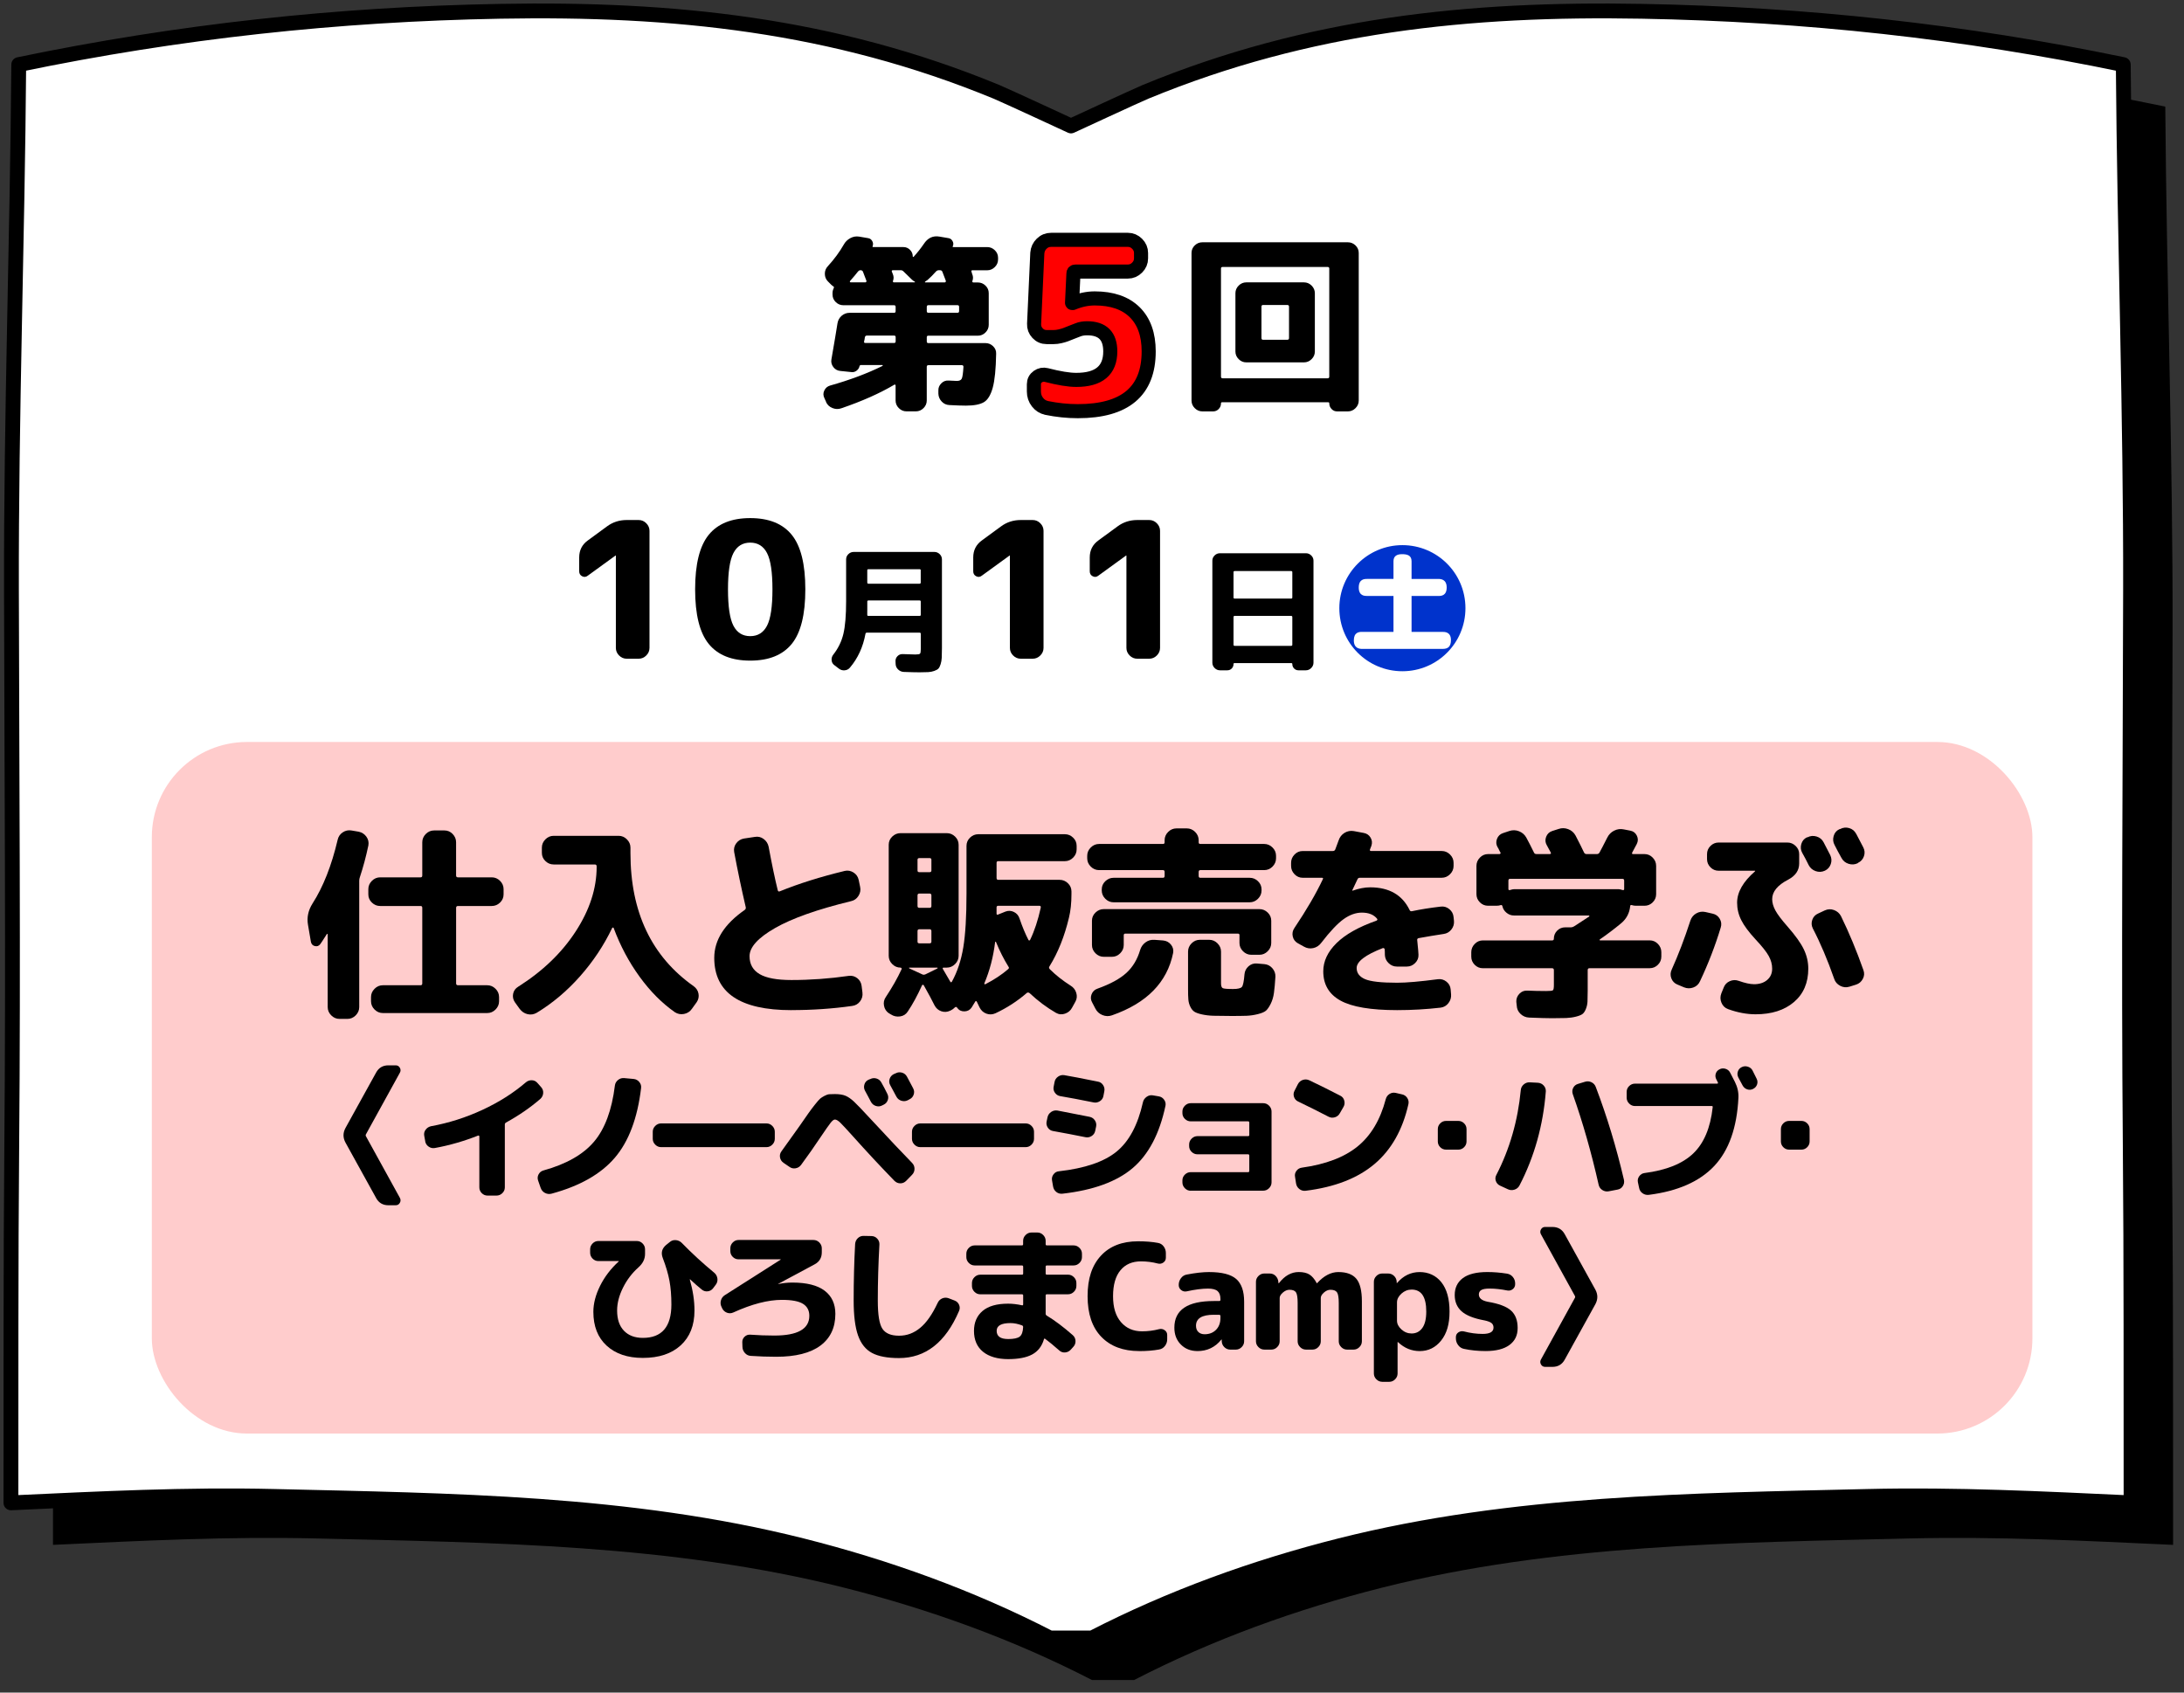 <?xml version="1.0" encoding="UTF-8"?><svg id="_レイヤー_1" xmlns="http://www.w3.org/2000/svg" viewBox="0 0 1000 775"><rect x="0" y="0" width="1000" height="775" fill="#333333" stroke="none"/><defs><style>.cls-1{opacity:.2;}.cls-1,.cls-2{fill:red;}.cls-3{fill:#fff;stroke-width:6.79px;}.cls-3,.cls-2{stroke:#000;stroke-linecap:round;stroke-linejoin:round;}.cls-2{stroke-width:6.45px;}.cls-4{fill:#03c;}</style></defs><path d="M994.63,543.95c-.73-84.78-.04-169.62.14-254.42.17-80.53-2.74-160.12-3.34-240.72-73.17-15.2-145.92-23.06-220.41-24.41-79.1-1.43-152.47,6.04-227.27,36.88-3.78,1.56-34.12,15.62-34.12,15.62,0,0-30.35-14.06-34.12-15.62-74.8-30.84-148.17-38.31-227.27-36.88-74.49,1.34-147.24,9.21-220.41,24.41-.61,80.6-3.51,160.2-3.34,240.72.18,84.8.87,169.64.14,254.42-.47,54.52-.32,109.16-.37,163.42,40.57-1.87,80.05-3.91,120.79-2.93,80.72,1.93,162.29,2.62,241.23,22.48,39.33,9.9,77.7,23.77,113.71,42.33h19.29c36.02-18.56,74.38-32.43,113.71-42.33,78.94-19.87,160.52-20.55,241.23-22.48,40.74-.97,80.22,1.06,120.79,2.93-.06-54.26.1-108.9-.37-163.42Z"/><path class="cls-3" d="M975.39,524.72c-.73-84.78-.04-169.62.14-254.42.17-80.53-2.74-160.12-3.34-240.72-73.17-15.2-145.92-23.06-220.41-24.41-79.1-1.43-152.47,6.04-227.27,36.88-3.78,1.56-34.12,15.62-34.12,15.62,0,0-30.35-14.06-34.12-15.62C381.46,11.21,308.09,3.74,228.99,5.17,154.5,6.51,81.75,14.38,8.58,29.57c-.61,80.6-3.51,160.2-3.34,240.72.18,84.8.87,169.64.14,254.42-.47,54.52-.32,109.16-.37,163.42,40.57-1.87,80.05-3.91,120.79-2.93,80.72,1.93,162.29,2.62,241.23,22.48,39.33,9.9,77.7,23.77,113.71,42.33h19.29c36.02-18.56,74.38-32.43,113.71-42.33,78.94-19.87,160.52-20.55,241.23-22.48,40.74-.97,80.22,1.06,120.79,2.93-.06-54.26.1-108.9-.37-163.42Z"/><path d="M378.25,184.02l-.78-1.74c-.58-1.16-.6-2.32-.04-3.48.55-1.16,1.44-1.91,2.65-2.26,9.05-2.55,17.02-5.54,23.93-8.96.12-.06.17-.14.17-.26s-.06-.17-.17-.17h-9.92c-.23,0-.41.15-.52.44-.17.87-.62,1.58-1.35,2.13-.73.55-1.52.77-2.39.65l-5.05-.52c-1.33-.12-2.41-.71-3.22-1.78-.81-1.07-1.1-2.25-.87-3.52,1.33-7.66,2.26-13.17,2.78-16.53.23-1.39.87-2.54,1.91-3.44,1.04-.9,2.26-1.35,3.65-1.35h20.36c.46,0,.7-.26.7-.78v-1.91c0-.52-.23-.78-.7-.78h-23.23c-1.33,0-2.5-.48-3.48-1.44-.99-.96-1.48-2.1-1.48-3.44v-.7c0-.75.17-1.48.52-2.17.23-.46.14-.78-.26-.96-.23-.12-.55-.38-.96-.78l-1.39-1.39c-.93-.93-1.41-2.07-1.43-3.44-.03-1.36.42-2.54,1.35-3.52,2.96-3.25,5.39-6.55,7.31-9.92.7-1.28,1.7-2.26,3-2.96,1.31-.7,2.65-.93,4.05-.7l4.09.7c.81.12,1.44.55,1.87,1.3.44.75.51,1.54.22,2.35-.17.29-.06.44.35.44h13.75c1.16,0,2.16.42,3,1.26.84.84,1.26,1.84,1.26,3,0,.12.06.2.17.26.12.06.2.03.26-.09,1.68-1.86,3.22-3.8,4.61-5.83,1.8-2.78,4.2-3.92,7.22-3.39l4.09.7c.81.12,1.44.57,1.87,1.35.43.78.48,1.55.13,2.31-.17.29-.09.44.26.44h15.49c1.33,0,2.49.48,3.48,1.44.99.96,1.48,2.1,1.48,3.44v.78c0,1.33-.49,2.5-1.48,3.48s-2.15,1.48-3.48,1.48h-6.79c-.41,0-.55.2-.43.61.06.12.12.3.17.57.06.26.12.45.17.57.46,1.04.49,2.09.09,3.13-.12.46.06.7.52.7h2c1.33,0,2.49.48,3.48,1.44s1.48,2.1,1.48,3.44v14.53c0,1.33-.49,2.49-1.48,3.48-.99.99-2.15,1.48-3.48,1.48h-22.71c-.46,0-.7.23-.7.7v1.91c0,.52.23.78.7.78h26.19c1.33,0,2.49.48,3.48,1.44.99.96,1.45,2.1,1.39,3.44-.12,7.02-.64,12.21-1.57,15.57-.93,3.36-2.28,5.57-4.05,6.61-1.77,1.04-4.51,1.57-8.22,1.57-1.91,0-4.44-.09-7.57-.26-1.39-.06-2.57-.6-3.52-1.61-.96-1.02-1.47-2.22-1.52-3.61v-1.39c-.06-1.28.39-2.39,1.35-3.35.96-.96,2.1-1.38,3.44-1.26,2.2.12,3.42.17,3.65.17,1.16,0,1.91-.35,2.26-1.04.35-.7.61-2.49.78-5.39,0-.52-.23-.78-.7-.78h-15.4c-.46,0-.7.26-.7.78v15.4c0,1.33-.49,2.49-1.48,3.48-.99.99-2.15,1.48-3.48,1.48h-4.35c-1.33,0-2.49-.49-3.48-1.48-.99-.99-1.48-2.15-1.48-3.48v-6.87c0-.17-.07-.3-.22-.39-.15-.09-.28-.07-.39.04-6.67,3.95-14.76,7.54-24.27,10.79-1.33.46-2.68.42-4.05-.13-1.36-.55-2.33-1.47-2.91-2.74ZM392.78,124.42c-.75.99-1.94,2.41-3.57,4.26-.12.12-.13.25-.04.39.09.15.19.22.3.22h6.79c.17,0,.3-.09.39-.26s.1-.35.04-.52c-.17-.46-.43-1.14-.78-2.04-.35-.9-.61-1.58-.78-2.04-.17-.46-.55-.7-1.13-.7-.47,0-.87.23-1.22.7ZM396.26,157.05h13.14c.46,0,.7-.26.7-.78v-1.91c0-.46-.23-.7-.7-.7h-12.53c-.46,0-.75.26-.87.78,0,.17-.04.48-.13.91s-.16.77-.22,1c-.12.47.09.7.61.7ZM409.39,129.29h9.4c.12,0,.17-.04.17-.13s-.06-.16-.17-.22c-.46-.23-.93-.58-1.39-1.04l-3.74-3.65c-.35-.35-.75-.52-1.22-.52h-3.57c-.46,0-.64.2-.52.61.06.12.13.3.22.57s.16.45.22.57c.46,1.04.49,2.09.09,3.13-.12.46.06.7.52.7ZM424.62,128.25c-.47.35-.81.58-1.04.7-.06.06-.09.13-.09.22s.06.13.17.13h8.96c.17,0,.3-.09.39-.26.09-.17.1-.35.04-.52-.17-.46-.43-1.14-.78-2.04-.35-.9-.61-1.58-.78-2.04-.17-.46-.52-.7-1.04-.7h-.7c-.41,0-.81.2-1.22.61-1.22,1.39-2.52,2.7-3.91,3.92ZM439.15,142.43v-1.91c0-.52-.23-.78-.7-.78h-13.4c-.46,0-.7.26-.7.78v1.91c0,.52.23.78.7.78h13.4c.46,0,.7-.26.7-.78Z"/><path class="cls-2" d="M479.23,186.78c-1.7-.35-3.09-1.24-4.19-2.65-1.1-1.41-1.64-3.04-1.64-4.88v-3.29c0-1.48.6-2.65,1.8-3.5,1.2-.85,2.51-1.09,3.92-.74,5.72,1.48,10.28,2.23,13.67,2.23,10.39,0,15.58-4.35,15.58-13.04,0-7.07-3.53-10.6-10.6-10.6-1.63,0-3.04.25-4.24.74-.42.14-1.29.48-2.6,1.01-1.31.53-2.3.92-2.97,1.17-.67.25-1.52.5-2.54.74-1.02.25-2,.37-2.92.37h-3.29c-1.63,0-3-.6-4.13-1.8-1.13-1.2-1.66-2.61-1.59-4.24l1.48-32.44c.14-1.7.81-3.13,2.01-4.29,1.2-1.17,2.65-1.75,4.35-1.75h35.09c1.62,0,3.04.6,4.24,1.8,1.2,1.2,1.8,2.62,1.8,4.24v2.44c0,1.63-.6,3.04-1.8,4.24s-2.61,1.8-4.24,1.8h-23.96c-.64,0-.95.28-.95.85l-.64,13.46c0,.07.04.11.11.11h.21c3.39-1.41,6.75-2.12,10.07-2.12,7.91,0,14.01,2.1,18.29,6.31,4.27,4.21,6.41,10.19,6.41,17.97,0,18.23-10.81,27.35-32.44,27.35-4.74,0-9.5-.5-14.31-1.48Z"/><path d="M550.53,188.37c-1.33,0-2.49-.49-3.48-1.48-.99-.99-1.48-2.15-1.48-3.48v-67.6c0-1.33.49-2.48,1.48-3.44.99-.96,2.14-1.43,3.48-1.43h66.64c1.33,0,2.49.48,3.48,1.43.99.96,1.48,2.1,1.48,3.44v67.6c0,1.33-.49,2.49-1.48,3.48-.99.99-2.15,1.48-3.48,1.48h-4.96c-.99,0-1.83-.36-2.52-1.09-.7-.73-1.04-1.58-1.04-2.57,0-.35-.17-.52-.52-.52h-48.55c-.35,0-.52.17-.52.52,0,.99-.35,1.84-1.04,2.57-.7.72-1.54,1.09-2.52,1.09h-4.96ZM559.06,122.94v49.5c0,.52.26.78.78.78h48.02c.52,0,.78-.26.78-.78v-49.5c0-.46-.26-.7-.78-.7h-48.02c-.52,0-.78.23-.78.7ZM570.63,165.92c-1.33,0-2.5-.49-3.48-1.48-.99-.99-1.48-2.15-1.48-3.48v-26.71c0-1.33.49-2.49,1.48-3.48.99-.99,2.15-1.48,3.48-1.48h26.45c1.33,0,2.49.49,3.48,1.48.99.99,1.48,2.15,1.48,3.48v26.71c0,1.33-.49,2.49-1.48,3.48-.99.99-2.15,1.48-3.48,1.48h-26.45ZM577.59,140.43v14.36c0,.52.23.78.7.78h11.14c.52,0,.78-.26.78-.78v-14.36c0-.52-.26-.78-.78-.78h-11.14c-.46,0-.7.26-.7.78Z"/><path d="M269.12,263.6c-.81.64-1.67.73-2.57.26-.9-.46-1.35-1.22-1.35-2.26v-6.35c0-3.31,1.33-5.92,4-7.83l8.79-6.44c2.61-1.91,5.6-2.87,8.96-2.87h5.48c1.33,0,2.49.49,3.48,1.48.99.99,1.48,2.15,1.48,3.48v53.59c0,1.33-.49,2.49-1.48,3.48-.99.99-2.15,1.48-3.48,1.48h-5.48c-1.33,0-2.49-.49-3.48-1.48-.99-.99-1.48-2.14-1.48-3.48v-42.28h-.17l-12.7,9.22Z"/><path d="M362.52,294.83c-4.15,5.1-10.48,7.66-19.01,7.66s-14.86-2.55-19.01-7.66c-4.15-5.1-6.22-13.43-6.22-24.97s2.07-19.87,6.22-24.97c4.15-5.1,10.48-7.66,19.01-7.66s14.86,2.55,19.01,7.66c4.15,5.1,6.22,13.43,6.22,24.97s-2.07,19.87-6.22,24.97ZM351.21,253.25c-1.65-3.19-4.22-4.79-7.7-4.79s-6.05,1.6-7.7,4.79c-1.65,3.19-2.48,8.73-2.48,16.62s.83,13.43,2.48,16.62c1.65,3.19,4.22,4.79,7.7,4.79s6.05-1.59,7.7-4.79c1.65-3.19,2.48-8.73,2.48-16.62s-.83-13.43-2.48-16.62Z"/><path d="M382,304.54c-.73-.53-1.14-1.27-1.22-2.22s.16-1.8.73-2.53c2.27-2.88,3.83-6.07,4.66-9.56.83-3.49,1.25-8.49,1.25-14.98v-19.12c0-.93.34-1.74,1.04-2.41.69-.67,1.5-1,2.44-1h36.91c.93,0,1.75.33,2.44,1,.69.67,1.04,1.47,1.04,2.41v40.62c0,1.87-.03,3.34-.09,4.42-.06,1.08-.23,2.07-.52,2.98-.29.91-.62,1.57-1,1.98-.39.41-1.02.76-1.89,1.07s-1.8.49-2.77.55-2.31.09-4.02.09-4.02-.06-7.19-.18c-.97-.04-1.83-.41-2.56-1.1-.73-.69-1.12-1.52-1.16-2.5l-.06-1.28c-.04-.89.26-1.67.91-2.34s1.44-.98,2.38-.94c2.88.12,4.81.18,5.79.18,1.18,0,1.89-.12,2.13-.37.24-.24.37-.95.37-2.13v-6.94c0-.37-.18-.55-.55-.55h-24.18c-.33,0-.53.18-.61.55-1.1,6.01-3.47,11.17-7.12,15.47-.61.73-1.41,1.14-2.41,1.22-1,.08-1.88-.18-2.65-.79l-2.07-1.58ZM397.1,261.12v5.6c0,.37.18.55.55.55h23.38c.37,0,.55-.18.55-.55v-5.6c0-.32-.18-.49-.55-.49h-23.38c-.37,0-.55.16-.55.49ZM397.1,279.57v1.95c0,.33.16.49.49.49h23.45c.37,0,.55-.16.55-.49v-6.09c0-.32-.18-.49-.55-.49h-23.38c-.37,0-.55.16-.55.49v4.14Z"/><path d="M449.54,263.6c-.81.64-1.67.73-2.57.26-.9-.46-1.35-1.22-1.35-2.26v-6.35c0-3.31,1.33-5.92,4-7.83l8.79-6.44c2.61-1.91,5.6-2.87,8.96-2.87h5.48c1.33,0,2.49.49,3.48,1.48.99.99,1.48,2.15,1.48,3.48v53.59c0,1.33-.49,2.49-1.48,3.48s-2.15,1.48-3.48,1.48h-5.48c-1.33,0-2.5-.49-3.48-1.48-.99-.99-1.48-2.14-1.48-3.48v-42.28h-.17l-12.7,9.22Z"/><path d="M502.89,263.6c-.81.64-1.67.73-2.57.26-.9-.46-1.35-1.22-1.35-2.26v-6.35c0-3.31,1.33-5.92,4-7.83l8.79-6.44c2.61-1.91,5.6-2.87,8.96-2.87h5.48c1.33,0,2.49.49,3.48,1.48.99.99,1.48,2.15,1.48,3.48v53.59c0,1.33-.49,2.49-1.48,3.48s-2.15,1.48-3.48,1.48h-5.48c-1.33,0-2.5-.49-3.48-1.48-.99-.99-1.48-2.14-1.48-3.48v-42.28h-.17l-12.7,9.22Z"/><path d="M558.59,306.92c-.93,0-1.75-.34-2.44-1.04-.69-.69-1.04-1.5-1.04-2.44v-46.71c0-.93.34-1.74,1.04-2.41.69-.67,1.5-1,2.44-1h39.34c.93,0,1.75.33,2.44,1,.69.67,1.04,1.47,1.04,2.41v46.71c0,.93-.35,1.75-1.04,2.44-.69.69-1.5,1.04-2.44,1.04h-3.41c-.77,0-1.43-.27-1.98-.82-.55-.55-.82-1.23-.82-2.04,0-.28-.14-.43-.43-.43h-26.07c-.28,0-.43.14-.43.43,0,.81-.27,1.49-.82,2.04-.55.55-1.21.82-1.98.82h-3.41ZM564.8,261.97v11.63c0,.33.18.49.55.49h25.82c.37,0,.55-.16.55-.49v-11.63c0-.32-.18-.49-.55-.49h-25.82c-.37,0-.55.16-.55.49ZM564.8,282.56v12.67c0,.33.18.49.55.49h25.82c.37,0,.55-.16.55-.49v-12.67c0-.37-.18-.55-.55-.55h-25.82c-.37,0-.55.18-.55.55Z"/><path class="cls-4" d="M670.99,278.48c0,15.96-12.91,28.87-28.87,28.87s-28.87-12.85-28.87-28.87,13.03-28.87,28.87-28.87,28.87,12.79,28.87,28.87ZM646.32,265.08v-8.1c0-2.8-2.13-3.23-4.38-3.23s-3.9.79-3.9,3.23v8.1h-12.12c-1.28,0-3.78.12-3.78,3.96s2.74,3.84,3.78,3.84h12.12v16.44h-14.37c-1.4,0-3.78.18-3.78,3.9s2.68,3.9,3.78,3.9h36.9c2.5,0,3.78-1.1,3.78-4.08,0-3.71-2.86-3.71-3.78-3.71h-14.25v-16.44h12.3c1.28,0,3.78-.12,3.78-3.9s-2.74-3.9-3.78-3.9h-12.3Z"/><rect class="cls-1" x="69.52" y="339.74" width="861.07" height="316.66" rx="43.56" ry="43.56"/><path d="M172.19,548.51l-14-25.33c-1.21-2.23-1.21-4.47,0-6.7l14-25.33c1.21-2.23,3.08-3.35,5.63-3.35h3.35c.85,0,1.49.37,1.91,1.11.42.74.44,1.49.03,2.24l-15.54,28.21c-.18.31-.18.63,0,.94l15.54,28.21c.4.76.39,1.51-.03,2.25-.42.74-1.06,1.11-1.91,1.11h-3.35c-2.55,0-4.42-1.12-5.63-3.35Z"/><path d="M194.71,522.58l-.47-2.55c-.18-1.03.04-1.95.67-2.78.62-.83,1.45-1.35,2.48-1.58,8.08-1.47,15.91-3.96,23.48-7.47,7.57-3.51,14.21-7.72,19.93-12.63.8-.67,1.72-.98,2.75-.94,1.03.04,1.88.47,2.55,1.27l1.67,1.88c.71.8,1.03,1.73.94,2.78-.09,1.05-.54,1.93-1.34,2.65-4.6,3.98-9.83,7.57-15.68,10.79-.36.22-.54.51-.54.87v28.81c0,1.03-.38,1.91-1.14,2.65-.76.74-1.65,1.11-2.68,1.11h-4.09c-1.03,0-1.91-.37-2.65-1.11-.74-.74-1.11-1.62-1.11-2.65v-23.32c0-.13-.06-.25-.17-.33-.11-.09-.23-.11-.37-.07-6.57,2.59-13.18,4.49-19.83,5.7-1.03.18-1.98-.03-2.85-.64-.87-.6-1.4-1.42-1.58-2.45Z"/><path d="M247.57,543.96l-1.21-3.48c-.31-.98-.22-1.92.27-2.81.49-.89,1.23-1.47,2.21-1.74,10.45-2.9,18.17-7.29,23.15-13.17,4.98-5.87,8.16-14.44,9.55-25.7.13-1.03.61-1.88,1.44-2.55.83-.67,1.75-.96,2.78-.87l4.36.4c1.03.09,1.89.55,2.58,1.37.69.83.97,1.75.84,2.78-1.65,13.85-5.67,24.5-12.06,31.96-6.39,7.46-16.04,12.93-28.94,16.42-1.03.27-2.02.16-2.98-.33-.96-.49-1.62-1.25-1.98-2.28Z"/><path d="M302.7,525.26c-1.03,0-1.92-.38-2.68-1.14-.76-.76-1.14-1.65-1.14-2.68v-3.22c0-1.03.38-1.92,1.14-2.68s1.65-1.14,2.68-1.14h48.24c1.03,0,1.92.38,2.68,1.14.76.76,1.14,1.65,1.14,2.68v3.22c0,1.03-.38,1.92-1.14,2.68s-1.65,1.14-2.68,1.14h-48.24Z"/><path d="M358.69,532.37c-.85-.58-1.36-1.38-1.54-2.41-.18-1.03.04-1.96.67-2.81,5.36-7.5,8.11-11.34,8.24-11.52,1.92-2.77,3.31-4.76,4.15-5.96.85-1.21,1.83-2.51,2.95-3.92,1.12-1.41,1.91-2.31,2.38-2.71.47-.4,1.13-.83,1.98-1.27.85-.45,1.57-.69,2.18-.74.6-.04,1.46-.07,2.58-.07,2.05,0,3.7.27,4.92.8s2.51,1.43,3.85,2.68c1.34,1.25,3.82,3.84,7.44,7.77,8.67,9.34,15.03,16.08,19.1,20.23.76.76,1.14,1.68,1.14,2.75s-.38,1.99-1.14,2.75l-2.68,2.75c-.76.76-1.64,1.14-2.65,1.14s-1.89-.36-2.65-1.07c-6.34-6.52-12.75-13.4-19.23-20.64-2.77-3.08-4.65-5.1-5.63-6.06-.98-.96-1.81-1.44-2.48-1.44-.54,0-1.22.54-2.04,1.61-.83,1.07-2.31,3.19-4.46,6.37-2.72,4.11-5.72,8.38-8.98,12.8-.63.85-1.46,1.36-2.51,1.54-1.05.18-2-.04-2.85-.67l-2.75-1.88ZM398.43,494.11c.94-.49,1.91-.58,2.91-.27,1,.31,1.75.94,2.25,1.88.85,1.47,1.74,3.17,2.68,5.09.49.94.57,1.9.23,2.88s-.97,1.7-1.91,2.14l-.67.33c-.94.49-1.91.57-2.92.23s-1.75-.97-2.24-1.91c-.27-.58-.71-1.43-1.34-2.55-.63-1.12-1.07-1.94-1.34-2.48-.49-.89-.59-1.84-.3-2.85.29-1,.9-1.73,1.84-2.18l.8-.33ZM415.31,493.04c1.25,2.32,2.19,4.09,2.81,5.29.49.94.57,1.9.23,2.88-.33.98-.97,1.7-1.91,2.14l-.87.47c-.94.45-1.91.5-2.92.17s-1.75-.97-2.24-1.91l-2.81-5.23c-.49-.89-.58-1.83-.27-2.81.31-.98.94-1.72,1.88-2.21l.94-.4c.94-.49,1.91-.58,2.92-.27s1.75.94,2.24,1.88Z"/><path d="M421.39,525.26c-1.03,0-1.92-.38-2.68-1.14-.76-.76-1.14-1.65-1.14-2.68v-3.22c0-1.03.38-1.92,1.14-2.68s1.65-1.14,2.68-1.14h48.24c1.03,0,1.92.38,2.68,1.14.76.76,1.14,1.65,1.14,2.68v3.22c0,1.03-.38,1.92-1.14,2.68s-1.65,1.14-2.68,1.14h-48.24Z"/><path d="M482.18,517.89c-1.03-.18-1.83-.7-2.41-1.57-.58-.87-.76-1.82-.54-2.85l.4-1.88c.22-1.03.78-1.84,1.67-2.45.89-.6,1.85-.81,2.88-.64,3.89.72,8.8,1.68,14.74,2.88,1.03.22,1.83.77,2.41,1.64.58.87.76,1.82.54,2.85l-.4,1.94c-.22,1.03-.78,1.82-1.67,2.38-.89.56-1.85.73-2.88.5-4.65-.94-9.56-1.88-14.74-2.81ZM533.63,506.37c-2.73,12.82-7.74,22.32-15.04,28.51-7.3,6.19-17.99,10.08-32.06,11.69-1.07.13-2.02-.12-2.85-.77-.83-.65-1.33-1.51-1.51-2.58l-.47-2.75c-.18-.98.04-1.9.67-2.75.62-.85,1.45-1.32,2.48-1.41,11.88-1.34,20.68-4.34,26.4-9.01,5.72-4.67,9.74-12.18,12.06-22.55.22-1.03.78-1.86,1.67-2.51s1.85-.88,2.88-.7l2.75.47c1.03.18,1.84.7,2.45,1.58.6.87.79,1.8.57,2.78ZM502.68,495.25c1.03.18,1.83.71,2.41,1.61.58.89.76,1.85.54,2.88l-.4,2.08c-.18,1.03-.73,1.83-1.64,2.41-.92.58-1.89.76-2.91.54-5.99-1.21-11.08-2.17-15.28-2.88-.98-.18-1.78-.69-2.38-1.54-.6-.85-.79-1.79-.57-2.81l.4-2.08c.18-1.03.71-1.85,1.61-2.48.89-.62,1.85-.85,2.88-.67,2.95.49,8.06,1.47,15.34,2.95Z"/><path d="M545.22,545.23c-1.03,0-1.92-.38-2.68-1.14s-1.14-1.65-1.14-2.68v-.94c0-1.03.38-1.91,1.14-2.65.76-.74,1.65-1.11,2.68-1.11h26.26c.36,0,.54-.2.54-.6v-6.97c0-.4-.18-.6-.54-.6h-23.18c-1.03,0-1.92-.37-2.68-1.11s-1.14-1.62-1.14-2.65v-.74c0-1.03.38-1.92,1.14-2.68.76-.76,1.65-1.14,2.68-1.14h23.18c.36,0,.54-.18.54-.54v-5.63c0-.4-.18-.6-.54-.6h-26.26c-1.03,0-1.92-.37-2.68-1.11-.76-.74-1.14-1.62-1.14-2.65v-.74c0-1.03.38-1.92,1.14-2.68.76-.76,1.65-1.14,2.68-1.14h33.17c1.03,0,1.92.38,2.68,1.14.76.76,1.14,1.65,1.14,2.68v32.43c0,1.03-.38,1.92-1.14,2.68-.76.76-1.65,1.14-2.68,1.14h-33.17Z"/><path d="M594.36,504.36c-.94-.45-1.56-1.16-1.88-2.14-.31-.98-.22-1.92.27-2.81l1.54-3.02c.49-.94,1.24-1.57,2.24-1.91s2-.28,2.98.17c4.6,2.19,9.31,4.53,14.14,7.03.94.45,1.55,1.18,1.84,2.21.29,1.03.19,1.99-.3,2.88l-1.74,3.01c-.49.89-1.24,1.5-2.24,1.81-1.01.31-1.98.22-2.92-.27-4.65-2.41-9.29-4.73-13.94-6.97ZM641.93,501.08c1.03.22,1.83.77,2.41,1.64.58.87.76,1.82.54,2.85-2.64,11.75-7.81,20.88-15.51,27.4-7.71,6.52-18.21,10.61-31.52,12.26-1.07.13-2.03-.12-2.88-.77-.85-.65-1.36-1.51-1.54-2.58l-.47-3.08c-.18-.98.04-1.89.67-2.71.62-.83,1.45-1.31,2.48-1.44,10.9-1.52,19.4-4.76,25.49-9.71,6.1-4.96,10.4-12.17,12.9-21.64.27-1.03.84-1.82,1.71-2.38.87-.56,1.82-.73,2.85-.5l2.88.67Z"/><path d="M662.1,526.4c-1.03,0-1.91-.37-2.65-1.11-.74-.74-1.11-1.62-1.11-2.65v-5.63c0-1.03.37-1.91,1.11-2.65s1.62-1.11,2.65-1.11h5.63c1.03,0,1.91.37,2.65,1.11s1.11,1.62,1.11,2.65v5.63c0,1.03-.37,1.91-1.11,2.65-.74.74-1.62,1.11-2.65,1.11h-5.63Z"/><path d="M686.82,542.88c-.94-.45-1.57-1.15-1.91-2.11-.33-.96-.26-1.89.23-2.78,6.12-11.88,9.85-24.83,11.19-38.86.09-1.03.54-1.89,1.34-2.58.8-.69,1.72-1.02,2.75-.97l3.82.2c1.03.09,1.89.51,2.58,1.27.69.76,1.02,1.65.97,2.68-1.21,15.54-5.23,29.9-12.06,43.08-.49.94-1.25,1.57-2.28,1.91-1.03.33-2.03.28-3.01-.17l-3.62-1.67ZM731.98,542.48c-3.31-14.7-7.26-28.54-11.86-41.54-.31-.98-.25-1.92.2-2.81s1.16-1.5,2.14-1.81l3.28-1c1.03-.31,2.02-.24,2.98.23.96.47,1.62,1.22,1.98,2.24,5.14,13.53,9.42,27.67,12.86,42.41.22,1.03.06,1.99-.5,2.88-.56.89-1.35,1.43-2.38,1.61l-4.15.8c-1.03.18-1.99-.02-2.88-.6-.89-.58-1.45-1.38-1.67-2.41Z"/><path d="M748.63,506.44c-1.03,0-1.92-.38-2.68-1.14-.76-.76-1.14-1.65-1.14-2.68v-2.68c0-1.03.38-1.91,1.14-2.65.76-.74,1.65-1.11,2.68-1.11h37.65c.13,0,.23-.05.3-.17.07-.11.08-.21.03-.3-.09-.18-.21-.42-.37-.74s-.28-.56-.37-.74c-.45-.85-.54-1.72-.27-2.61.27-.89.85-1.56,1.74-2.01.85-.45,1.75-.52,2.71-.23.96.29,1.66.86,2.11,1.71.98,1.88,1.72,3.31,2.21,4.29,1.21,2.41,1.74,4.85,1.61,7.3-.67,13.67-4.36,24.07-11.05,31.19-6.7,7.13-16.68,11.54-29.95,13.23-1.07.13-2.04-.11-2.92-.74-.87-.63-1.4-1.47-1.57-2.55l-.54-2.55c-.18-.98.03-1.89.64-2.71.6-.83,1.42-1.31,2.45-1.44,9.96-1.29,17.39-4.29,22.28-8.98,4.89-4.69,7.85-11.73,8.88-21.11.09-.4-.07-.6-.47-.6h-35.11ZM802.44,490.16c.22.45.55,1.09.97,1.94.42.85.73,1.45.9,1.81.45.89.51,1.79.2,2.68-.31.89-.92,1.56-1.81,2.01-.89.45-1.8.51-2.71.2-.92-.31-1.62-.92-2.11-1.81-.4-.8-1.05-2.01-1.94-3.62-.45-.89-.53-1.8-.23-2.71.29-.92.88-1.6,1.78-2.04.89-.45,1.83-.51,2.81-.2.98.31,1.7.89,2.14,1.74Z"/><path d="M819.19,526.4c-1.03,0-1.91-.37-2.65-1.11-.74-.74-1.11-1.62-1.11-2.65v-5.63c0-1.03.37-1.91,1.11-2.65s1.62-1.11,2.65-1.11h5.63c1.03,0,1.91.37,2.65,1.11s1.11,1.62,1.11,2.65v5.63c0,1.03-.37,1.91-1.11,2.65-.74.74-1.62,1.11-2.65,1.11h-5.63Z"/><path d="M273.97,577.42c-1.03,0-1.91-.38-2.65-1.14-.74-.76-1.11-1.65-1.11-2.68v-1.54c0-1.03.37-1.92,1.11-2.68.74-.76,1.62-1.14,2.65-1.14h17.62c1.03,0,1.91.38,2.65,1.14.74.76,1.11,1.65,1.11,2.68v2.08c0,2.32-1,4.38-3.01,6.16-2.95,2.64-5.32,5.75-7.1,9.35-1.79,3.6-2.68,7.07-2.68,10.42,0,4.02,1.05,7.11,3.15,9.28,2.1,2.17,4.98,3.25,8.64,3.25,8.71,0,13.06-5.09,13.06-15.28,0-4.06-.29-7.67-.87-10.82-.58-3.15-1.61-6.64-3.08-10.49-.89-2.32-.4-4.29,1.47-5.9l1.67-1.34c.8-.71,1.74-1.03,2.81-.94,1.07.09,1.99.51,2.75,1.27,4.6,4.73,9.56,9.29,14.87,13.67.8.67,1.28,1.53,1.44,2.58.16,1.05-.08,2-.7,2.85l-1.21,1.61c-.63.85-1.45,1.34-2.48,1.47-1.03.13-1.94-.13-2.75-.8-1.61-1.29-3.4-2.86-5.36-4.69h-.13v.13c1.43,4.96,2.14,9.67,2.14,14.14,0,6.79-2.1,12.1-6.3,15.95-4.2,3.84-9.98,5.76-17.35,5.76-6.97,0-12.49-1.87-16.55-5.59-4.07-3.73-6.1-8.9-6.1-15.51,0-3.8,1.03-7.76,3.08-11.89,2.05-4.13,4.89-7.85,8.51-11.16.04-.04.07-.09.07-.13s-.04-.07-.13-.07h-9.25Z"/><path d="M330.72,599.13l-.33-.67c-.49-.98-.59-1.99-.3-3.01.29-1.03.88-1.83,1.78-2.41l25.59-16.28v-.07l-.07-.07h-19.23c-1.03,0-1.91-.37-2.65-1.11s-1.11-1.62-1.11-2.65v-1.27c0-1.03.37-1.92,1.11-2.68.74-.76,1.62-1.14,2.65-1.14h34.3c1.03,0,1.92.38,2.68,1.14.76.76,1.14,1.65,1.14,2.68v1.81c0,2.55-1.12,4.4-3.35,5.56l-16.62,8.91-.07.07h.13c2.19-.45,4.33-.67,6.43-.67,6.57,0,11.49,1.24,14.77,3.72,3.28,2.48,4.92,6.02,4.92,10.62,0,6.3-2.29,11.14-6.87,14.54-4.58,3.39-11.31,5.09-20.2,5.09-3.84,0-7.71-.13-11.59-.4-1.07-.04-1.98-.47-2.71-1.27-.74-.8-1.13-1.74-1.17-2.81l-.07-2.14c-.04-.98.3-1.83,1.04-2.55.74-.71,1.62-1.03,2.65-.94,3.71.27,7.37.4,10.99.4,10.67,0,16.01-3.02,16.01-9.04,0-2.46-.97-4.29-2.91-5.49-1.94-1.21-5.15-1.81-9.62-1.81-6.39,0-13.8,1.92-22.24,5.76-.98.45-1.96.49-2.92.13-.96-.36-1.69-1-2.18-1.94Z"/><path d="M411.64,621.84c-5.32,0-9.44-.78-12.36-2.34-2.93-1.56-5.06-4.23-6.4-8.01-1.34-3.77-2.01-9.1-2.01-15.98,0-9.07.22-17.71.67-25.93.09-1.07.51-1.96,1.27-2.68.76-.71,1.67-1.05,2.75-1l3.55.07c1.03.04,1.89.45,2.58,1.21.69.76,1.02,1.65.97,2.68-.49,8.76-.74,17.31-.74,25.66,0,6.48.7,10.78,2.11,12.9,1.41,2.12,3.94,3.18,7.6,3.18s6.74-1.18,9.65-3.55c2.9-2.37,5.58-6.19,8.04-11.46.45-.98,1.15-1.67,2.11-2.08.96-.4,1.93-.42,2.91-.07l2.61,1c1.03.36,1.75,1.02,2.18,1.98.42.96.41,1.93-.03,2.91-6.16,14.34-15.32,21.51-27.47,21.51Z"/><path d="M446.28,579.43c-1.03,0-1.92-.38-2.68-1.14-.76-.76-1.14-1.65-1.14-2.68v-1.54c0-1.03.38-1.92,1.14-2.68.76-.76,1.65-1.14,2.68-1.14h21.64c.36,0,.54-.18.54-.54v-1.54c0-1.03.38-1.92,1.14-2.68s1.65-1.14,2.68-1.14h2.68c1.03,0,1.92.38,2.68,1.14.76.76,1.14,1.65,1.14,2.68v1.54c0,.36.18.54.54.54h12.26c1.03,0,1.92.38,2.68,1.14.76.76,1.14,1.65,1.14,2.68v1.54c0,1.03-.38,1.92-1.14,2.68s-1.65,1.14-2.68,1.14h-12.26c-.36,0-.54.2-.54.6v3.08c0,.36.18.54.54.54h9.71c1.03,0,1.92.38,2.68,1.14.76.76,1.14,1.65,1.14,2.68v1.34c0,1.03-.38,1.92-1.14,2.68-.76.76-1.65,1.14-2.68,1.14h-9.71c-.36,0-.54.18-.54.54v8.38c0,.36.18.65.54.87,3.57,2.14,7.53,5.12,11.86,8.91.8.71,1.23,1.6,1.27,2.65.04,1.05-.29,1.95-1,2.71l-1.21,1.34c-.71.76-1.59,1.17-2.61,1.24-1.03.07-1.92-.26-2.68-.97-2.59-2.28-4.73-4.04-6.43-5.29-.27-.18-.45-.09-.54.27-.94,3.17-2.72,5.47-5.36,6.9-2.64,1.43-6.32,2.14-11.05,2.14s-8.74-1.13-11.49-3.38-4.12-5.44-4.12-9.55c0-3.84,1.31-6.88,3.92-9.11,2.61-2.23,6.51-3.35,11.69-3.35,2.01,0,4.13.25,6.37.74.36.09.54-.07.54-.47v-4.02c0-.36-.18-.54-.54-.54h-19.09c-1.03,0-1.92-.38-2.68-1.14-.76-.76-1.14-1.65-1.14-2.68v-1.34c0-1.03.38-1.92,1.14-2.68s1.65-1.14,2.68-1.14h19.09c.36,0,.54-.18.54-.54v-3.08c0-.4-.18-.6-.54-.6h-21.64ZM461.56,613.13c2.59,0,4.37-.37,5.33-1.11.96-.74,1.49-2.2,1.58-4.39,0-.36-.16-.6-.47-.74-1.88-.71-3.64-1.07-5.29-1.07-4.24,0-6.36,1.18-6.36,3.55,0,2.5,1.74,3.75,5.23,3.75Z"/><path d="M521.57,618.63c-7.33,0-13.09-2.17-17.29-6.5-4.2-4.33-6.3-10.54-6.3-18.63s2.03-14.12,6.1-18.53c4.06-4.4,9.74-6.6,17.02-6.6,3.48,0,6.52.25,9.11.74,1.07.18,1.94.71,2.61,1.61.67.89,1,1.9,1,3.02v2.14c0,.94-.38,1.67-1.14,2.21-.76.54-1.59.69-2.48.47-2.55-.67-5.14-1-7.77-1-4.02,0-7.16,1.36-9.41,4.09-2.26,2.73-3.38,6.68-3.38,11.86s1.21,9.04,3.62,11.86c2.41,2.81,5.63,4.22,9.65,4.22,2.68,0,5.29-.33,7.84-1,.89-.22,1.73-.07,2.51.47.78.54,1.17,1.27,1.17,2.21v2.01c0,1.12-.35,2.12-1.04,3.02s-1.57,1.43-2.65,1.61c-2.64.49-5.7.74-9.18.74Z"/><path d="M548.29,618.63c-3.08,0-5.62-.99-7.6-2.98-1.99-1.99-2.98-4.57-2.98-7.74,0-8.13,6.03-12.19,18.09-12.19h2.41c.4,0,.6-.18.6-.54v-.33c0-1.7-.44-2.92-1.31-3.68-.87-.76-2.33-1.14-4.39-1.14-2.73,0-5.99.43-9.78,1.27-.94.18-1.78-.02-2.51-.6-.74-.58-1.11-1.34-1.11-2.28v-.13c0-1.12.35-2.13,1.04-3.05.69-.92,1.57-1.46,2.65-1.64,3.93-.76,7.32-1.14,10.18-1.14,5.85,0,9.99,1.05,12.43,3.15,2.43,2.1,3.65,5.58,3.65,10.45v18.09c0,1.03-.38,1.92-1.14,2.68-.76.76-1.65,1.14-2.68,1.14h-2.48c-1.07,0-1.99-.37-2.75-1.11-.76-.74-1.16-1.64-1.21-2.71v-.74s-.02-.07-.07-.07c-.09,0-.13.02-.13.07-2.81,3.48-6.46,5.23-10.92,5.23ZM555.79,602.01c-5.45,0-8.17,1.67-8.17,5.03,0,1.21.36,2.16,1.07,2.85.71.69,1.67,1.04,2.88,1.04,2.14,0,3.89-.68,5.23-2.04s2.01-3.18,2.01-5.46v-.8c0-.4-.2-.6-.6-.6h-2.41Z"/><path d="M578.89,617.96c-1.03,0-1.92-.38-2.68-1.14s-1.14-1.65-1.14-2.68v-27.2c0-1.03.38-1.92,1.14-2.68.76-.76,1.65-1.14,2.68-1.14h2.48c1.07,0,1.98.37,2.71,1.11s1.15,1.64,1.24,2.71l.07.6s.02.07.07.07c.09,0,.13-.02.13-.07,2.63-3.39,5.65-5.09,9.04-5.09,2.05,0,3.68.37,4.89,1.11,1.21.74,2.32,2.04,3.35,3.92,0,.09.04.13.13.13l.13-.13c3.08-3.35,6.3-5.02,9.65-5.02,3.8,0,6.54,1.02,8.24,3.05,1.7,2.03,2.55,5.48,2.55,10.35v18.29c0,1.03-.38,1.92-1.14,2.68-.76.76-1.65,1.14-2.68,1.14h-2.95c-1.03,0-1.92-.38-2.68-1.14-.76-.76-1.14-1.65-1.14-2.68v-17.62c0-2.41-.27-4.01-.8-4.79-.54-.78-1.54-1.17-3.01-1.17-1.03,0-2.02.43-2.98,1.27-.96.85-1.44,1.67-1.44,2.48v19.83c0,1.03-.38,1.92-1.14,2.68-.76.76-1.65,1.14-2.68,1.14h-2.95c-1.03,0-1.92-.38-2.68-1.14-.76-.76-1.14-1.65-1.14-2.68v-17.62c0-2.41-.26-4.01-.77-4.79-.51-.78-1.51-1.17-2.98-1.17-1.03,0-2.03.43-3.01,1.27-.98.85-1.47,1.67-1.47,2.48v19.83c0,1.03-.38,1.92-1.14,2.68-.76.76-1.65,1.14-2.68,1.14h-3.22Z"/><path d="M632.88,632.7c-1.03,0-1.92-.38-2.68-1.14s-1.14-1.65-1.14-2.68v-41.94c0-1.03.38-1.92,1.14-2.68.76-.76,1.65-1.14,2.68-1.14h2.68c1.07,0,1.99.37,2.75,1.11.76.74,1.16,1.64,1.21,2.71v.54s.02.07.07.07l.13-.13c2.86-3.31,6.3-4.96,10.32-4.96s7.47,1.56,9.95,4.69c2.48,3.13,3.72,7.59,3.72,13.4s-1.28,10.05-3.85,13.27c-2.57,3.22-5.84,4.82-9.82,4.82-3.71,0-7.01-1.36-9.92-4.09-.04-.04-.09-.07-.13-.07s-.07.02-.07.07v14.34c0,1.03-.38,1.92-1.14,2.68-.76.76-1.65,1.14-2.68,1.14h-3.22ZM639.65,596.38v8.31c0,1.47.68,2.83,2.04,4.05,1.36,1.23,2.91,1.84,4.66,1.84,2.05,0,3.68-.84,4.89-2.51,1.21-1.67,1.81-4.19,1.81-7.54,0-6.7-2.23-10.05-6.7-10.05-1.74,0-3.29.61-4.66,1.84-1.36,1.23-2.04,2.58-2.04,4.05Z"/><path d="M679.55,604.56c-4.82-.89-8.27-2.28-10.35-4.15s-3.12-4.36-3.12-7.44c0-3.3,1.24-5.88,3.72-7.74,2.48-1.85,6.22-2.78,11.22-2.78,2.95,0,5.96.25,9.04.74,1.07.18,1.95.69,2.65,1.54.69.85,1.04,1.83,1.04,2.95v.33c0,.94-.37,1.7-1.11,2.28-.74.58-1.57.78-2.51.6-2.9-.58-5.58-.87-8.04-.87-1.83,0-3.12.22-3.85.67-.74.45-1.11,1.12-1.11,2.01,0,1.7,1.34,2.81,4.02,3.35,5.09.85,8.65,2.19,10.69,4.02,2.03,1.83,3.05,4.49,3.05,7.97s-1.25,5.95-3.75,7.81c-2.5,1.85-6.14,2.78-10.92,2.78-3.48,0-6.79-.33-9.92-1-1.07-.22-1.95-.79-2.65-1.71-.69-.91-1.04-1.95-1.04-3.12v-.54c0-.94.38-1.66,1.14-2.18.76-.51,1.61-.66,2.55-.44,2.9.76,5.76,1.14,8.58,1.14,3.3,0,4.96-.96,4.96-2.88,0-.89-.3-1.58-.9-2.08-.6-.49-1.73-.92-3.38-1.27Z"/><path d="M710.84,561.81c2.55,0,4.42,1.12,5.63,3.35l14,25.33c1.21,2.23,1.21,4.47,0,6.7l-14,25.33c-1.21,2.23-3.08,3.35-5.63,3.35h-3.35c-.85,0-1.49-.37-1.91-1.11-.42-.74-.44-1.49-.03-2.25l15.54-28.21c.18-.31.18-.62,0-.94l-15.54-28.21c-.4-.76-.39-1.51.03-2.24.42-.74,1.06-1.11,1.91-1.11h3.35Z"/><path d="M142.34,431.18l-1.33-7.79c-.57-3.36.13-6.59,2.09-9.69,4.88-7.6,8.71-17.32,11.5-29.16.32-1.46,1.09-2.6,2.33-3.42,1.23-.82,2.58-1.11,4.04-.85l3.33.57c1.46.32,2.61,1.08,3.47,2.28.85,1.2,1.15,2.53.9,3.99-1.08,5.13-2.38,9.97-3.9,14.54-.19.51-.29,1.04-.29,1.62v57.85c0,1.46-.54,2.72-1.61,3.8-1.08,1.08-2.34,1.62-3.8,1.62h-3.61c-1.46,0-2.72-.54-3.8-1.62-1.08-1.08-1.62-2.34-1.62-3.8v-33.25c0-.13-.05-.21-.14-.24-.09-.03-.17-.01-.24.05-1.84,2.91-2.85,4.46-3.04,4.65-.63.82-1.46,1.11-2.47.86-1.01-.25-1.62-.92-1.81-2ZM209.7,414.84c-.57,0-.86.29-.86.85v34.58c0,.57.29.86.86.86h13.39c1.46,0,2.72.54,3.8,1.62,1.08,1.08,1.62,2.34,1.62,3.8v1.9c0,1.46-.54,2.72-1.62,3.8-1.08,1.08-2.34,1.61-3.8,1.61h-47.79c-1.46,0-2.72-.54-3.8-1.61-1.08-1.08-1.62-2.34-1.62-3.8v-1.9c0-1.46.54-2.72,1.62-3.8s2.34-1.62,3.8-1.62h17.29c.51,0,.76-.29.76-.86v-34.58c0-.57-.25-.85-.76-.85h-18.52c-1.46,0-2.72-.52-3.8-1.57-1.08-1.04-1.62-2.29-1.62-3.75v-2.38c0-1.46.54-2.72,1.62-3.8,1.08-1.08,2.34-1.62,3.8-1.62h18.52c.51,0,.76-.29.76-.85v-15.2c0-1.46.54-2.72,1.61-3.8s2.34-1.62,3.8-1.62h4.75c1.46,0,2.71.54,3.75,1.62,1.04,1.08,1.57,2.34,1.57,3.8v15.2c0,.57.29.85.86.85h15.48c1.46,0,2.72.54,3.8,1.62,1.08,1.08,1.61,2.34,1.61,3.8v2.38c0,1.46-.54,2.71-1.61,3.75-1.08,1.04-2.34,1.57-3.8,1.57h-15.48Z"/><path d="M237.95,461.96l-2.19-3.04c-.82-1.2-1.09-2.5-.81-3.9.29-1.39,1.06-2.47,2.33-3.23,11.21-7.09,20-15.55,26.36-25.37,6.37-9.82,9.55-19.63,9.55-29.45v-.29c0-.57-.29-.85-.86-.85h-18.81c-1.46,0-2.72-.52-3.8-1.57-1.08-1.04-1.61-2.29-1.61-3.75v-2.38c0-1.46.54-2.72,1.61-3.8s2.34-1.62,3.8-1.62h29.73c1.46,0,2.72.54,3.8,1.62,1.08,1.08,1.62,2.34,1.62,3.8v2.47c0,27.04,9.66,47.37,28.98,60.99,1.2.89,1.93,2.03,2.18,3.42.25,1.39-.03,2.69-.85,3.9l-2.19,3.04c-.89,1.27-2.09,2.04-3.61,2.33-1.52.29-2.91.01-4.18-.81-5.89-4.12-11.27-9.53-16.15-16.25-4.88-6.71-8.84-14.15-11.88-22.32-.06-.13-.18-.19-.33-.19s-.27.06-.33.19c-3.86,8.04-8.79,15.44-14.77,22.18-5.99,6.75-12.59,12.3-19.81,16.67-1.33.76-2.72.96-4.18.62-1.46-.35-2.66-1.16-3.61-2.42Z"/><path d="M362.38,462.53c-23.56,0-35.34-7.98-35.34-23.94,0-8.17,4.66-15.49,13.96-21.95.38-.32.54-.7.48-1.14-2.03-8.74-3.8-17.2-5.32-25.37-.25-1.46.06-2.79.95-3.99.89-1.2,2.06-1.93,3.51-2.18l5.04-.76c1.46-.25,2.79.06,3.99.95,1.2.89,1.96,2.06,2.28,3.52,1.52,8.17,2.91,14.82,4.18,19.95.13.57.47.73,1.04.47,8.55-3.48,18.43-6.59,29.64-9.31,1.39-.32,2.72-.08,3.99.71,1.27.79,2.06,1.92,2.38,3.37l.67,3.23c.32,1.46.06,2.83-.76,4.13-.82,1.3-1.96,2.11-3.42,2.42-15.39,3.74-26.98,7.84-34.77,12.3s-11.68,8.76-11.68,12.87c0,3.67,1.53,6.41,4.61,8.22,3.07,1.81,7.93,2.71,14.58,2.71,8.68,0,17.42-.63,26.22-1.9,1.46-.19,2.76.16,3.9,1.04,1.14.89,1.8,2.06,2,3.52l.38,3.04c.19,1.52-.17,2.88-1.09,4.08-.92,1.2-2.14,1.9-3.66,2.09-8.93,1.27-18.18,1.9-27.74,1.9Z"/><path d="M407,463.96c-1.2-.82-1.95-1.96-2.23-3.42-.29-1.46-.02-2.79.81-3.99,2.98-4.5,5.38-8.74,7.22-12.73.13-.13.13-.29,0-.47-.13-.19-.29-.29-.47-.29-1.46,0-2.72-.54-3.8-1.62-1.08-1.08-1.61-2.34-1.61-3.8v-50.83c0-1.46.54-2.71,1.61-3.75,1.08-1.04,2.34-1.57,3.8-1.57h21.18c1.46,0,2.72.52,3.8,1.57,1.08,1.04,1.62,2.3,1.62,3.75v50.83c0,1.46-.54,2.72-1.62,3.8-1.08,1.08-2.34,1.62-3.8,1.62h-1.42c-.51,0-.6.25-.29.76,1.52,2.53,2.63,4.43,3.33,5.7.25.38.51.35.76-.09,2.47-4.5,4.2-9.71,5.18-15.63.98-5.92,1.47-14.17,1.47-24.75v-21.75c0-1.46.54-2.71,1.61-3.75,1.08-1.04,2.34-1.57,3.8-1.57h39.61c1.46,0,2.72.52,3.8,1.57,1.08,1.04,1.61,2.3,1.61,3.75v1.61c0,1.46-.54,2.72-1.61,3.8-1.08,1.08-2.34,1.61-3.8,1.61h-30.49c-.51,0-.76.25-.76.76v6.93c0,.57.25.86.76.86h28.12c1.46,0,2.72.52,3.8,1.57,1.08,1.04,1.61,2.3,1.61,3.75v1.24c0,4.05-.38,7.63-1.14,10.74-2.03,8.55-5,15.99-8.93,22.32-.32.44-.25.89.19,1.33,2.66,2.66,5.83,5.16,9.5,7.5,1.27.76,2.12,1.85,2.57,3.28.44,1.42.32,2.77-.38,4.04l-1.52,2.75c-.7,1.33-1.77,2.25-3.23,2.75-1.46.51-2.85.38-4.18-.38-4.18-2.41-8.2-5.42-12.06-9.03-.44-.32-.86-.35-1.24-.09-4.31,3.74-9.09,6.84-14.34,9.31-1.39.63-2.79.7-4.18.19-1.39-.51-2.44-1.46-3.14-2.85l-1.23-2.57c-.25-.44-.51-.47-.76-.09-.19.25-.46.7-.81,1.33-.35.63-.62,1.08-.81,1.33-.76,1.14-1.84,1.74-3.23,1.8-1.39.06-2.5-.44-3.33-1.52l-.19-.29c-.32-.32-.67-.29-1.04.09-.51.51-1.01.89-1.52,1.14l-.57.29c-1.33.63-2.68.71-4.04.24-1.36-.47-2.39-1.38-3.09-2.71-1.01-2.09-2.66-5.16-4.94-9.21-.06-.13-.19-.19-.38-.19s-.32.06-.38.19c-2.15,4.75-4.34,8.77-6.56,12.06-.82,1.27-1.99,2.01-3.51,2.23-1.52.22-2.91-.08-4.18-.9l-.95-.57ZM416.4,443.06c-.13,0-.19.05-.19.14s.06.17.19.24l5.98,2.75c.38.19.86.16,1.43-.09l5.41-2.66c.06-.06.1-.14.1-.24s-.06-.14-.19-.14h-12.73ZM420.11,393.66v4.94c0,.51.28.76.85.76h4.66c.57,0,.85-.25.85-.76v-4.94c0-.51-.28-.76-.85-.76h-4.66c-.57,0-.85.25-.85.76ZM420.11,410v4.84c0,.57.28.85.85.85h4.66c.57,0,.85-.28.85-.85v-4.84c0-.57-.28-.86-.85-.86h-4.66c-.57,0-.85.29-.85.86ZM420.11,426.34v4.84c0,.51.28.76.85.76h4.66c.57,0,.85-.25.85-.76v-4.84c0-.57-.28-.86-.85-.86h-4.66c-.57,0-.85.29-.85.86ZM450.7,450.28c-.06.13-.03.24.09.33.13.09.25.11.38.05,4.05-2.09,7.5-4.37,10.36-6.84.51-.38.57-.79.19-1.23-2.15-3.48-4.05-7.25-5.7-11.31-.06-.06-.14-.09-.24-.09s-.14.06-.14.19c-.82,6.78-2.47,13.08-4.94,18.9ZM456.3,415.6v2.66c0,.57.25.73.76.47l3.32-1.33c1.33-.51,2.63-.44,3.9.19,1.27.63,2.12,1.65,2.56,3.04,1.27,3.74,2.63,7,4.08,9.79.25.32.51.29.76-.1,1.96-4.05,3.58-8.93,4.84-14.63.13-.63-.06-.95-.57-.95h-18.9c-.51,0-.76.28-.76.85Z"/><path d="M503.23,398.41c-1.46,0-2.72-.54-3.8-1.61-1.08-1.08-1.62-2.34-1.62-3.8v-1.14c0-1.46.54-2.72,1.62-3.8s2.34-1.62,3.8-1.62h29.26c.51,0,.76-.25.76-.76v-.95c0-1.46.54-2.72,1.62-3.8,1.08-1.08,2.34-1.62,3.8-1.62h4.75c1.46,0,2.72.54,3.8,1.62,1.08,1.08,1.62,2.34,1.62,3.8v.95c0,.51.25.76.76.76h29.26c1.46,0,2.72.54,3.8,1.62,1.08,1.08,1.61,2.34,1.61,3.8v1.14c0,1.46-.54,2.72-1.61,3.8-1.08,1.08-2.34,1.61-3.8,1.61h-29.26c-.51,0-.76.29-.76.86v1.8c0,.57.25.86.76.86h22.61c1.46,0,2.72.52,3.8,1.57,1.08,1.04,1.62,2.3,1.62,3.75v.48c0,1.46-.54,2.72-1.62,3.8-1.08,1.08-2.34,1.62-3.8,1.62h-62.32c-1.46,0-2.72-.54-3.8-1.62-1.08-1.08-1.62-2.34-1.62-3.8v-.48c0-1.46.54-2.71,1.62-3.75,1.08-1.04,2.34-1.57,3.8-1.57h22.61c.51,0,.76-.29.76-.86v-1.8c0-.57-.25-.86-.76-.86h-29.26ZM528.59,430.33l3.9.29c1.52.13,2.74.76,3.66,1.9.92,1.14,1.25,2.41,1,3.8-2.72,13.49-12.07,23.02-28.03,28.59-1.46.51-2.91.46-4.37-.14-1.46-.6-2.53-1.6-3.23-2.99l-1.43-2.75c-.7-1.2-.79-2.45-.29-3.75.51-1.3,1.43-2.17,2.76-2.61,5.83-2.09,10.21-4.48,13.16-7.17,2.95-2.69,5.05-6.19,6.32-10.5.44-1.46,1.27-2.63,2.47-3.51,1.2-.89,2.57-1.27,4.08-1.14ZM567.54,428.24c0-.51-.25-.76-.76-.76h-51.49c-.51,0-.76.25-.76.76v4.46c0,1.46-.54,2.72-1.62,3.8s-2.34,1.61-3.8,1.61h-3.71c-1.46,0-2.72-.54-3.8-1.61-1.08-1.08-1.62-2.34-1.62-3.8v-11.11c0-1.46.54-2.71,1.62-3.75,1.08-1.04,2.34-1.57,3.8-1.57h71.25c1.46,0,2.72.52,3.8,1.57,1.08,1.04,1.62,2.3,1.62,3.75v10.17c0,1.46-.54,2.72-1.62,3.8s-2.34,1.62-3.8,1.62h-3.71c-1.46,0-2.72-.54-3.8-1.62-1.08-1.08-1.62-2.34-1.62-3.8v-3.52ZM563.17,465.19c-3.23,0-5.78-.03-7.65-.09-1.87-.06-3.59-.27-5.18-.62-1.58-.35-2.74-.76-3.47-1.24-.73-.47-1.35-1.24-1.85-2.28-.51-1.04-.81-2.14-.9-3.28-.1-1.14-.14-2.75-.14-4.84v-17.1c0-1.46.54-2.72,1.61-3.8,1.08-1.08,2.34-1.62,3.8-1.62h4.27c1.46,0,2.72.54,3.8,1.62,1.08,1.08,1.62,2.34,1.62,3.8v14.54c0,1.2.27,1.93.81,2.19.54.25,2.1.38,4.7.38,2.15,0,3.5-.32,4.04-.95.54-.63.93-2.57,1.19-5.79.13-1.46.74-2.67,1.85-3.66,1.11-.98,2.39-1.41,3.85-1.28l3.42.29c1.46.13,2.67.76,3.66,1.9.98,1.14,1.44,2.44,1.38,3.89-.19,3.04-.41,5.5-.67,7.36-.25,1.87-.75,3.53-1.47,4.99-.73,1.46-1.44,2.5-2.14,3.13-.7.63-1.95,1.17-3.75,1.62-1.8.44-3.55.7-5.22.76-1.68.06-4.2.09-7.55.09Z"/><path d="M596.48,401.92c-1.46,0-2.71-.54-3.75-1.62-1.04-1.08-1.57-2.34-1.57-3.8v-1.42c0-1.46.52-2.72,1.57-3.8,1.04-1.08,2.29-1.61,3.75-1.61h13.78c.57,0,.95-.25,1.14-.76.13-.32.36-.95.71-1.9.35-.95.62-1.68.81-2.19.51-1.52,1.41-2.67,2.71-3.47,1.3-.79,2.71-1.06,4.23-.81l4.56.85c1.39.25,2.44.97,3.13,2.14.7,1.17.82,2.42.38,3.75-.06.19-.17.47-.33.85s-.27.67-.33.86c-.13.44.06.67.57.67h32.3c1.46,0,2.72.54,3.8,1.61,1.08,1.08,1.62,2.34,1.62,3.8v1.42c0,1.46-.54,2.72-1.62,3.8-1.08,1.08-2.34,1.62-3.8,1.62h-37.43c-.57,0-.95.22-1.14.67-1.52,3.23-2.31,4.91-2.38,5.04v.19h.19c2.85-1.01,5.51-1.52,7.98-1.52,8.68,0,14.69,3.45,18.05,10.35.19.51.57.7,1.14.57,3.86-.82,8.23-1.52,13.11-2.09,1.46-.19,2.77.19,3.94,1.14,1.17.95,1.82,2.15,1.95,3.61l.19,1.8c.13,1.46-.27,2.77-1.19,3.94-.92,1.17-2.11,1.85-3.56,2.04-3.42.51-7.22,1.14-11.4,1.9-.57.13-.79.48-.67,1.04.38,3.74.57,5.92.57,6.56.06,1.46-.44,2.72-1.52,3.8-1.08,1.08-2.34,1.62-3.8,1.62h-4.56c-1.46,0-2.72-.52-3.8-1.57-1.08-1.04-1.65-2.29-1.71-3.75,0-1.14-.03-2-.09-2.57,0-.19-.09-.35-.29-.47-.19-.13-.38-.16-.57-.09-7.98,3.1-11.97,6.14-11.97,9.12,0,2.28,1.27,3.97,3.8,5.08,2.53,1.11,7.44,1.66,14.73,1.66,4.31,0,10.51-.54,18.62-1.61,1.46-.19,2.77.17,3.94,1.09,1.17.92,1.82,2.11,1.95,3.56l.19,2.28c.13,1.46-.27,2.79-1.19,3.99-.92,1.2-2.11,1.9-3.56,2.09-6.59.76-13.24,1.14-19.95,1.14-12.03,0-20.68-1.46-25.94-4.37-5.26-2.91-7.88-7.38-7.88-13.4,0-4.62,2.03-8.93,6.08-12.92,4.05-3.99,10.13-7.41,18.24-10.26.51-.25.6-.57.28-.95-1.52-1.84-3.83-2.75-6.93-2.75-2.79,0-5.57,1-8.36,2.99-2.79,2-6.21,5.62-10.26,10.88-.95,1.27-2.17,2.06-3.66,2.38-1.49.32-2.9.09-4.23-.67l-2.75-1.52c-1.27-.7-2.06-1.74-2.38-3.13-.32-1.39-.06-2.69.76-3.89,5.57-8.3,9.91-15.74,13.01-22.33.25-.44.1-.67-.47-.67h-8.74Z"/><path d="M678.98,443.34c-1.46,0-2.71-.52-3.75-1.57s-1.57-2.29-1.57-3.75v-2c0-1.46.52-2.72,1.57-3.8,1.04-1.08,2.29-1.62,3.75-1.62h31.73c.51,0,.76-.25.76-.76,0-1.46.51-2.69,1.52-3.71s2.25-1.52,3.71-1.52h2.66c.44,0,.92-.16,1.43-.48,1.52-.95,3.8-2.44,6.84-4.46.13-.06.16-.16.09-.29-.06-.13-.16-.19-.29-.19h-34.2c-1.27,0-2.41-.41-3.42-1.24-1.01-.82-1.65-1.84-1.9-3.04-.13-.44-.38-.6-.76-.47-.57.19-1.2.29-1.9.29h-3.9c-1.46,0-2.71-.52-3.75-1.57-1.04-1.04-1.57-2.29-1.57-3.75v-12.92c0-1.46.52-2.72,1.57-3.8,1.04-1.08,2.29-1.62,3.75-1.62h5.23c.19,0,.33-.08.43-.24.09-.16.11-.3.05-.43-.19-.25-.41-.67-.67-1.24-.25-.57-.47-.98-.67-1.23-.7-1.2-.79-2.47-.29-3.8s1.43-2.22,2.76-2.66l2.85-.95c1.52-.51,3.01-.48,4.46.09,1.46.57,2.57,1.52,3.33,2.85,1.01,1.84,2.18,4.12,3.51,6.84.19.51.57.76,1.14.76h6.08c.57,0,.73-.25.47-.76-.19-.38-.49-.93-.9-1.66-.41-.73-.71-1.28-.9-1.66-.7-1.2-.79-2.47-.29-3.8.51-1.33,1.42-2.22,2.75-2.66l2.95-.95c1.46-.51,2.93-.48,4.42.09,1.49.57,2.61,1.55,3.37,2.95,1.77,3.42,3.07,6.02,3.89,7.79.25.44.63.67,1.14.67h4.66c.57,0,.98-.22,1.24-.67.63-1.14,1.84-3.45,3.61-6.94.7-1.39,1.74-2.44,3.14-3.13,1.39-.7,2.85-.89,4.37-.57l2.94.57c1.39.25,2.41,1.01,3.04,2.28.63,1.27.63,2.53,0,3.8-.25.44-.6,1.09-1.04,1.95-.44.86-.79,1.51-1.04,1.95-.25.51-.13.76.38.76h5.23c1.46,0,2.71.54,3.75,1.62,1.04,1.08,1.57,2.34,1.57,3.8v12.92c0,1.46-.52,2.71-1.57,3.75-1.04,1.05-2.3,1.57-3.75,1.57h-3.9c-.7,0-1.33-.1-1.9-.29-.51-.13-.76.03-.76.47-.32,3.17-1.68,5.76-4.08,7.79-3.29,2.72-6.55,5.19-9.79,7.41-.13.13-.17.24-.14.33.03.1.11.14.24.14h22.71c1.46,0,2.71.54,3.75,1.62,1.04,1.08,1.57,2.34,1.57,3.8v2c0,1.46-.52,2.71-1.57,3.75s-2.3,1.57-3.75,1.57h-27.55c-.57,0-.85.29-.85.85v9.41c0,2.15-.03,3.83-.09,5.04-.06,1.2-.32,2.34-.76,3.42-.44,1.08-.97,1.84-1.57,2.28-.6.44-1.6.84-2.99,1.19-1.39.35-2.87.55-4.42.62-1.55.06-3.72.09-6.51.09-2.09,0-5.57-.09-10.45-.29-1.52-.06-2.83-.62-3.94-1.66-1.11-1.04-1.7-2.33-1.76-3.85l-.19-1.71c-.06-1.39.39-2.61,1.38-3.66.98-1.04,2.2-1.54,3.66-1.47,2.85.13,5.73.19,8.65.19,1.71,0,2.72-.11,3.04-.33.32-.22.47-1.03.47-2.42v-6.84c0-.57-.29-.85-.85-.85h-31.64ZM693.23,407.15h47.88c.44,0,1.04.13,1.8.38.51.13.76-.03.76-.47v-3.8c0-.57-.25-.86-.76-.86h-51.49c-.51,0-.76.29-.76.86v3.8c0,.44.25.6.76.47.76-.25,1.36-.38,1.8-.38Z"/><path d="M768.11,450.85c-1.39-.57-2.34-1.54-2.85-2.9-.51-1.36-.44-2.71.19-4.04,2.98-6.59,5.83-14.06,8.55-22.42.51-1.46,1.41-2.55,2.71-3.28,1.3-.73,2.67-.93,4.13-.62l3.33.76c1.46.32,2.55,1.11,3.28,2.38.73,1.27.87,2.6.43,3.99-2.53,8.36-5.7,16.56-9.5,24.6-.63,1.39-1.66,2.34-3.09,2.85-1.42.51-2.83.47-4.23-.09l-2.94-1.24ZM803.07,450.66c2.53,0,4.56-.65,6.08-1.95,1.52-1.3,2.28-3.02,2.28-5.18,0-1.96-.52-3.89-1.57-5.79-1.04-1.9-3.06-4.43-6.03-7.6-3.1-3.36-5.29-6.3-6.55-8.83-1.27-2.53-1.9-5.19-1.9-7.98,0-4.81,2.72-9.59,8.17-14.34.06-.06.09-.13.09-.19s-.03-.1-.09-.1h-16.62c-1.46,0-2.71-.52-3.75-1.57s-1.57-2.29-1.57-3.75v-2.28c0-1.46.52-2.71,1.57-3.75s2.29-1.57,3.75-1.57h31.45c1.46,0,2.72.52,3.8,1.57,1.08,1.04,1.62,2.3,1.62,3.75v4.27c0,3.17-1.68,5.64-5.04,7.41-4.88,2.53-7.32,5.51-7.32,8.93,0,1.65.49,3.37,1.47,5.18.98,1.81,2.83,4.26,5.56,7.36,3.61,4.12,6.09,7.6,7.46,10.45,1.36,2.85,2.04,5.79,2.04,8.83,0,6.46-2.18,11.56-6.55,15.29-4.37,3.74-10.23,5.61-17.58,5.61-4.05,0-8.26-.79-12.63-2.38-1.39-.51-2.39-1.47-2.99-2.9-.6-1.42-.62-2.87-.05-4.32l1.04-2.57c.51-1.39,1.44-2.39,2.8-2.99,1.36-.6,2.74-.65,4.13-.14,2.85,1.01,5.16,1.52,6.94,1.52ZM827.58,383.4c1.33-.7,2.72-.82,4.18-.38,1.46.44,2.53,1.33,3.23,2.66.38.7.92,1.74,1.62,3.13.7,1.39,1.17,2.31,1.42,2.75.63,1.33.71,2.69.24,4.08-.47,1.39-1.38,2.41-2.71,3.04-1.39.63-2.8.7-4.23.19-1.43-.51-2.49-1.42-3.18-2.75-.89-1.84-1.87-3.71-2.95-5.61-.7-1.27-.84-2.61-.43-4.04.41-1.42,1.28-2.45,2.61-3.09h.19ZM846.77,451.8c-1.46.44-2.87.3-4.23-.43-1.36-.73-2.27-1.79-2.71-3.18-3.04-8.68-6.3-16.37-9.79-23.08-.63-1.27-.71-2.58-.24-3.94.47-1.36,1.38-2.33,2.71-2.9l3.04-1.42c1.39-.63,2.8-.68,4.23-.14,1.43.54,2.49,1.47,3.18,2.8,3.74,7.66,7.16,15.9,10.26,24.7.51,1.39.41,2.74-.29,4.04-.7,1.3-1.74,2.17-3.13,2.61l-3.04.95ZM849.9,381.78c2.09,3.99,3.17,6.05,3.23,6.18.7,1.33.81,2.69.33,4.08-.48,1.39-1.38,2.41-2.71,3.04l-.19.19c-1.33.63-2.72.71-4.18.24-1.46-.47-2.53-1.38-3.23-2.71-.38-.63-.92-1.62-1.62-2.95-.7-1.33-1.2-2.31-1.52-2.94-.7-1.27-.84-2.63-.43-4.09.41-1.46,1.28-2.5,2.61-3.13l.38-.09c1.33-.7,2.71-.84,4.13-.43,1.42.41,2.48,1.28,3.18,2.61Z"/></svg>